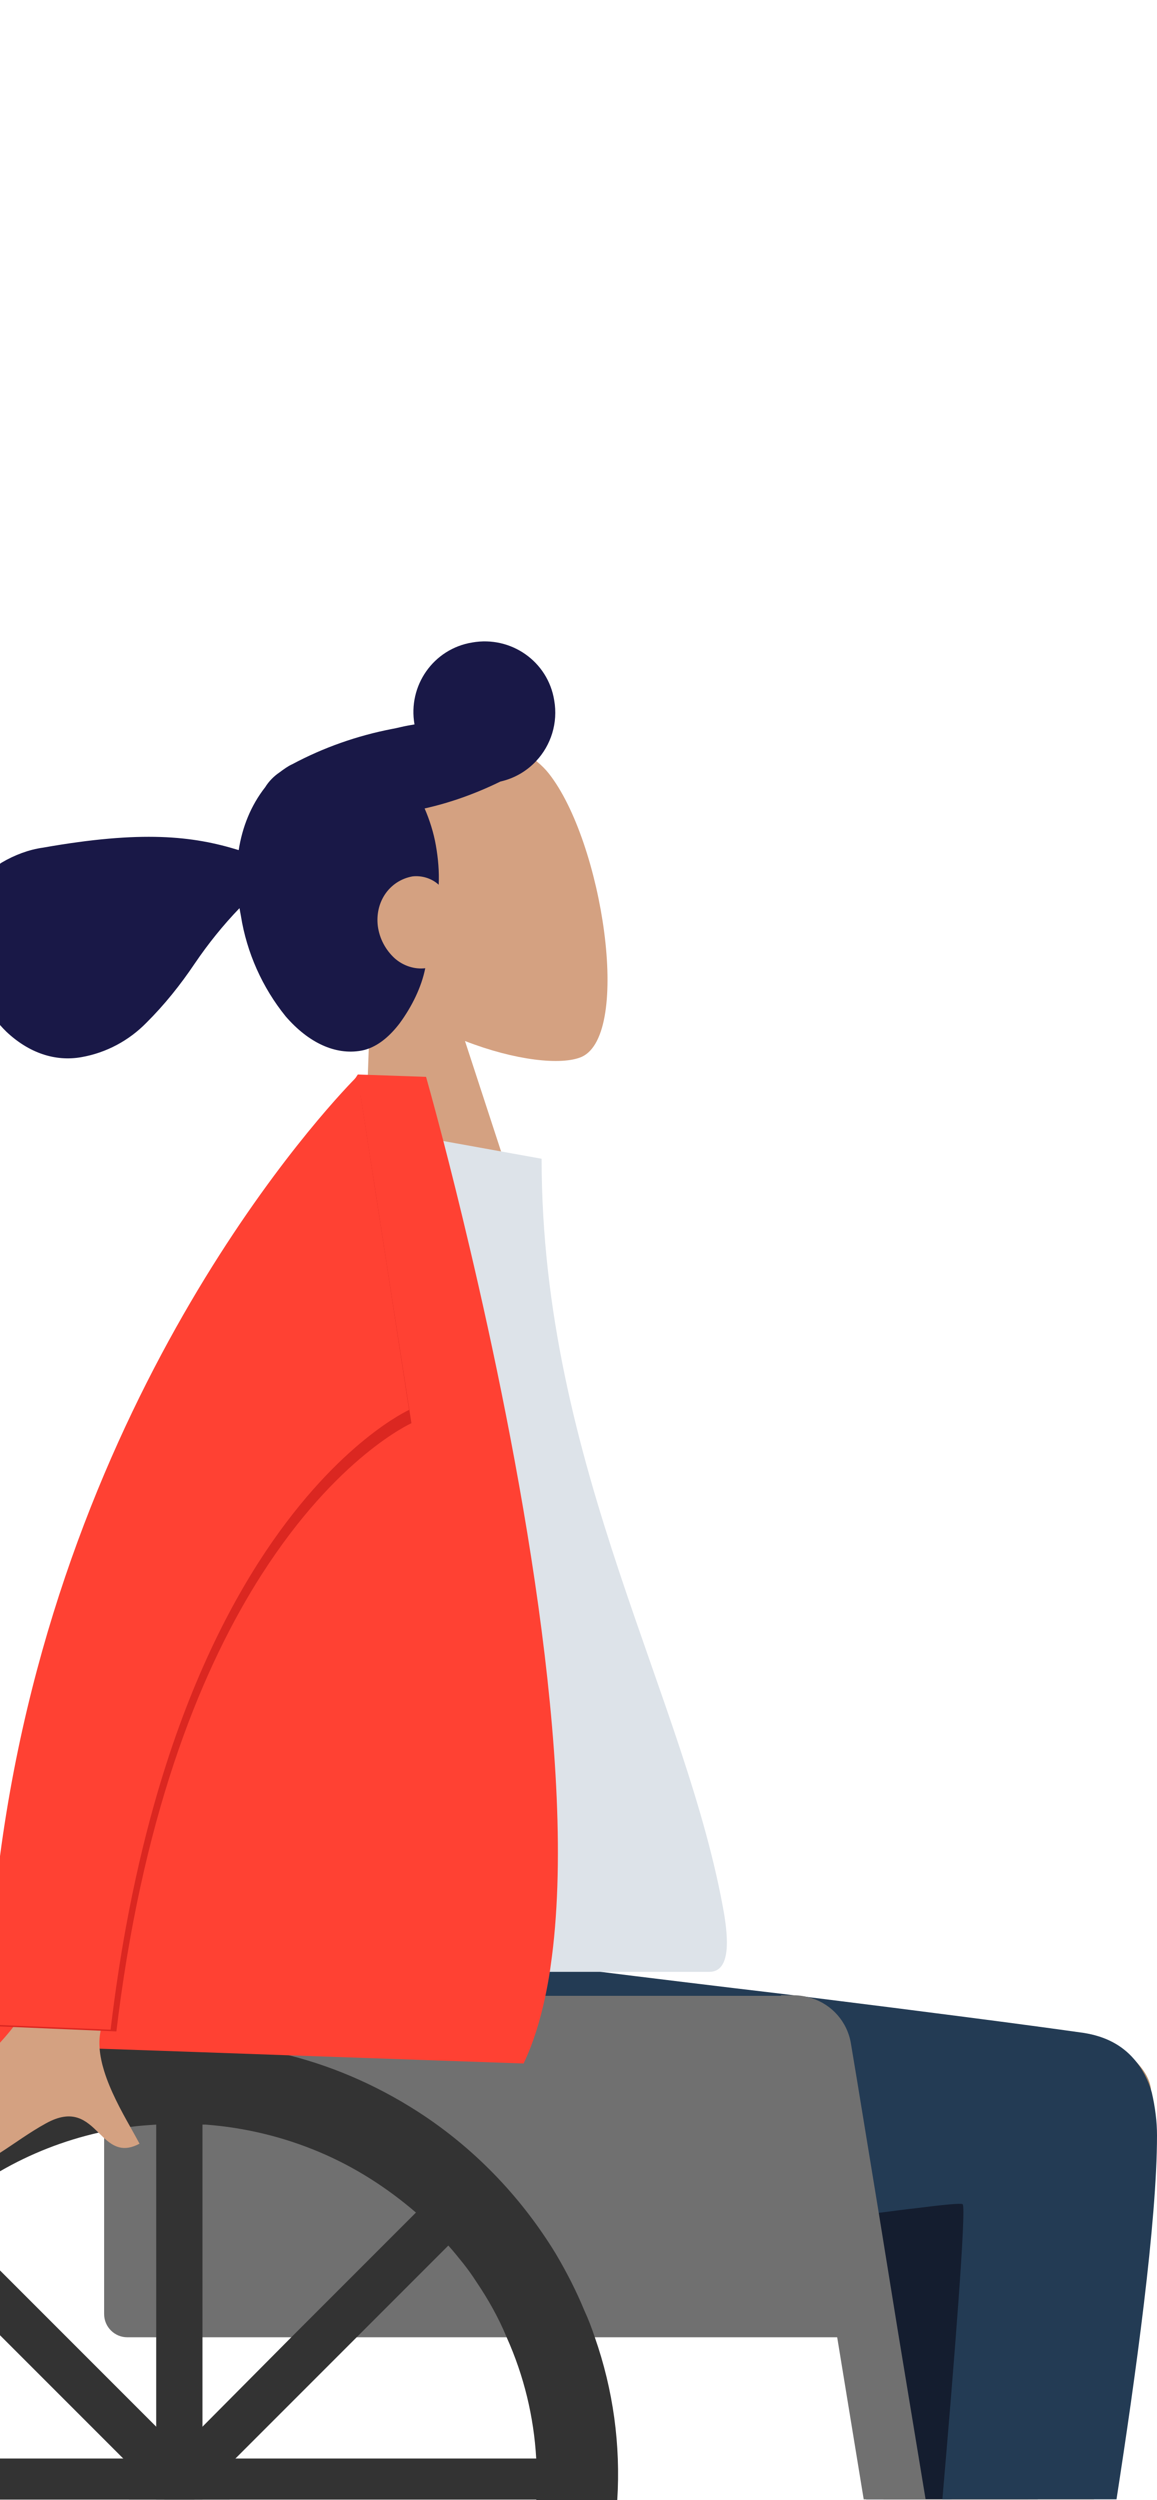 <?xml version="1.0" encoding="utf-8"?>
<!-- Generator: Adobe Illustrator 25.2.0, SVG Export Plug-In . SVG Version: 6.00 Build 0)  -->
<svg version="1.1" id="Ebene_1" xmlns="http://www.w3.org/2000/svg" xmlns:xlink="http://www.w3.org/1999/xlink" x="0px" y="0px"
	 viewBox="0 0 200 432" style="enable-background:new 0 0 200 432;" xml:space="preserve">
<style type="text/css">
	.st0{fill:#FFFFFF;}
	.st1{fill:#D4A181;}
	.st2{fill:#191847;}
	.st3{fill:#B28B67;}
	.st4{fill:#141D2F;}
	.st5{fill:#233B54;}
	.st6{fill:#707070;}
	.st7{fill:#333333;}
	.st8{fill:#DDE3E9;}
	.st9{fill:#FF4133;}
	.st10{fill:#DB2721;}
</style>
<rect class="st0" width="200" height="432"/>
<g id="Gruppe_1375" transform="translate(-1034 -770.769)">
	<g id="Gruppe_1375-2" transform="translate(-565 -111)">
		<g id="Head_Front_1_" transform="matrix(0.985, -0.174, 0.174, 0.985, 1631.72, 900.735)">
			<g id="Head_1_" transform="translate(57.677 13.482)">
				<path id="Head-2_1_" class="st1" d="M-63.243,188.535l10.1-47.2c-5.6-6.6-9.5-14.7-8.8-23.8
					c1.8-26.3,38.4-20.5,45.5-7.3c7.1,13.2,6.3,46.8-2.9,49.2c-3.7,0.9-11.5-1.4-19.4-6.2l5,35.2
					L-63.243,188.535z"/>
			</g>
			<path class="st2" d="M39.47,121.22c-1.884,1.413-4.194,2.305-6.711,2.418
				c-4.503,1.296-9.102,2.098-13.706,2.3c0.502,2.099,0.807,4.396,0.804,6.599
				c0.001,2.295-0.202,4.594-0.704,6.8c-0.998-1.303-2.593-2.103-4.2-2.204
				c-2,0.002-3.898,0.804-5.3,2.302c-1.292,1.396-1.997,3.201-2.099,5.101
				c-0.094,2.197,0.601,4.299,1.904,6.001c1.197,1.501,3,2.499,4.901,2.602
				c-1.207,3.096-3.402,6.099-6.005,8.594c-2.025,1.866-4.055,3.01-6.027,3.372
				c-0.463,0.091-0.917,0.132-1.374,0.133c-4.497-0.002-8.695-2.906-11.797-8.104
				c-3.101-5.604-4.703-11.998-4.598-18.396c-0.002-0.508-0.005-1.006-0.006-1.402
				c-3.297,2.402-6.394,5.104-9.298,8.094c-3.095,3.21-6.399,6.108-9.998,8.609
				c-3.497,2.499-7.704,3.898-12.099,3.893c-4.599-0-8.803-2.296-12.002-6.597
				c-0.31-0.43-0.598-0.867-0.873-1.322l4.845-27.428c0.112-0.061,0.221-0.103,0.332-0.155
				c2.402-0.895,4.997-1.391,7.498-1.295c17.299,0,25.803,2.497,33.202,6.302
				c1.301-3.801,3.395-7.207,6.399-9.905c0.798-0.895,1.796-1.602,2.898-2.097
				c0.801-0.397,1.604-0.803,2.4-0.997c5.798-1.9,11.904-2.902,18.003-3.003
				c0.994,0.003,1.896-0.102,2.9-0.097c0.396-0.001,0.7,0.002,1.096,0.001
				c0.004-6.801,5.504-12.307,12.298-12.203c6.801,0.004,12.307,5.504,12.203,12.298
				C44.354,115.413,42.444,118.984,39.47,121.22z"/>
		</g>
		<g id="Bottom_Skinny_Jeans_1_1_" transform="translate(1599 1112.251)">
			<path class="st3" d="M189.7,130.5c-0.3,9.5-4.8,34.1-9.5,58.4c-0.8,4.2-1.7,8.4-2.5,12.5h-25
				c0.3-8.2,0.7-16,1.4-21.6c0.3-2.5,0.6-5,1-7.5c1-7.7,2.1-14.9,3.1-21.2
				c1.6-9.9,3-17.7,3.9-21.6c1.1-4.7,3.7-7.4,6.9-8.8c4.2-1.8,9.4-1.1,13.5,0.9
				C186.7,123.7,189.9,127.1,189.7,130.5z"/>
			<path class="st4" d="M180.2,188.9c-0.2,4.3-0.5,8.5-0.8,12.5h-29.7l-1.8-49L147.2,132
				c0.2-1.2,0.4-2.3,0.9-3.4c3-7.5,12.8-9.3,21-8c3.1,0.5,5.9,1.4,8.2,2.7
				c2.7,1.5,4.5,3.4,4.7,5.6C182.9,140.1,181.6,165.9,180.2,188.9z"/>
			<path class="st3" d="M199,131.2L199,131.2c-0.1,10.9-4.9,41.5-9.9,70.2H164.5
				c0.1-7,0.3-13.4,0.8-18.4C167.4,159.8,170,139.6,171.5,132.2c0.9-4.4,3.1-7.2,5.8-8.9
				c1.6-1,3.4-1.5,5.3-1.8c4.8-0.6,10,1.1,13.3,3.8l0,0C197.8,127.1,199,129.1,199,131.2z"/>
			<path class="st5" d="M200,138.5c0,15-3.7,41.6-7,62.9h-30.1c2-23.1,4.2-50.6,3.5-51
				c-0.3-0.2-3.4,0.1-8.1,0.7c-1.9,0.2-4,0.5-6.4,0.8c-1.2,0.2-2.5,0.3-3.9,0.5
				c-1,0.1-1.9,0.2-2.9,0.4c-1.2,0.1-2.4,0.3-3.6,0.5c-13.9,1.8-31.2,4.1-45.4,5.7
				c-6,0.7-11.5,1.2-15.9,1.6c-2.1,0.2-4,0.3-5.7,0.3c-0.1,0-0.2,0-0.3,0
				c-3.9,0.1-7.4-0.1-10.7-0.6c-14.1-2.2-23.1-10.3-27.9-23.8c-0.2-0.5-0.3-1-0.5-1.5
				c-0.3-0.9-0.6-1.8-0.8-2.7c-0.7-2.6-1.3-5.3-1.8-8.2c-0.1-0.6-0.2-1.2-0.3-1.8c-0.4-2.5-0.7-5.2-0.8-8
				c-0.1-1.9-0.2-3.8-0.3-5.8h58.1c0,0,2.3,0.3,6.1,0.7c2,0.2,4.5,0.5,7.3,0.9c8.8,1.1,21.1,2.6,33.8,4.1
				c1.3,0.2,2.6,0.3,4,0.5c18.5,2.3,37.1,4.7,46.9,6.1c3.9,0.6,6.7,2.2,8.7,4.5l0,0
				c1.5,1.7,2.5,3.7,3.1,5.8C199.7,133.7,200,136.2,200,138.5z"/>
			<path id="Seat" class="st6" d="M28,114.4H135c5.5,0,10,4.5,10,10v49l0,0H22c-2.2,0-4-1.8-4-4v-45
				C18,118.8,22.5,114.4,28,114.4z"/>
			<path class="st6" d="M155.2,172.3L160,201.4h-10.7L144.7,173.3L141.4,153.2L135,114.3h2.2
				c1.1,0,2.1,0.2,3.1,0.5c3.5,1.1,6.2,4.1,6.8,7.9l1,6l3.8,23.2L155.2,172.3z"/>
			<g id="Wheel" transform="translate(0 13.749)">
				<path class="st7" d="M106.7,187.799h-14c0-0.03,0.01-0.07,0.01-0.1c0.19-2.36,0.19-4.63-0.01-7
					c0-0.03,0-0.07-0.01-0.1c-0.41-7.17-2.1-14.23-5.09-20.9
					c-0.01-0.02-0.01-0.03-0.02-0.05c-1.4-3.38-3.19-6.57-5.28-9.65
					c-0.69-1.08-1.47-2.16-2.25-3.14c-0.02-0.02-0.03-0.04-0.05-0.06c-0.8-1-1.6-2-2.5-3
					c-1.7-2.1-3.6-3.9-5.6-5.7c-5-4.3-10.6-7.9-16.8-10.5
					c-6.15-2.58-12.7-4.17-19.44-4.69c-0.05,0-0.11-0.01-0.16-0.01H35
					c-1.3-0.1-2.7-0.1-4-0.1s-2.7,0-4,0.1c-1.49,0.1-2.99,0.2-4.48,0.4
					c-0.01,0-0.01,0-0.02,0c-1.5,0.2-3,0.5-4.5,0.8c-0.29,0.1-0.68,0.1-0.97,0.19
					c-0.01,0-0.02,0.01-0.03,0.01c-5.98,1.37-11.7,3.6-17,6.67v-15.9
					c0.43-0.19,0.87-0.38,1.3-0.57c5.09-2.15,10.28-3.73,15.56-4.73
					c0.11-0.03,0.23-0.05,0.34-0.07h0.01c0.3,0,0.59-0.1,0.79-0.1
					c0.02,0,0.03-0.01,0.05-0.01c4.68-0.79,9.37-1.19,14.05-1.09H32.19
					c5.97,0.11,11.94,0.91,17.71,2.4c0.03,0.01,0.06,0.02,0.09,0.03
					c8.27,2.1,16.24,5.69,23.51,10.57c9.2,6.2,16.8,14.3,22.5,23.6
					c0.03,0.05,0.06,0.1,0.09,0.15c1.86,3.15,3.53,6.4,4.91,9.75
					c0.7,1.5,1.3,3.1,1.8,4.6c0.01,0.02,0.01,0.03,0.02,0.05
					C106,168.729,107.3,178.219,106.7,187.799z"/>
				<rect x="27" y="118.6" class="st7" width="8" height="69.1"/>
				<path class="st7" d="M79.1,142.2l-1.5,1.5l-3.4,3.4l-12.5,12.5l-21,21l-4,4l-1.7,1.7L33.6,187.7h-11.3
					l3.1-3l1.7-1.7l2.3-2.4l1.7-1.6l4-4l15.3-15.4L63.5,146.5l8.5-8.5l1.5-1.5c0.8-0.8,2-0.8,2.8,0l2.8,2.8
					C79.9,140.1,79.9,141.4,79.1,142.2z"/>
				<path class="st7" d="M97,182.599v4c0,0.4-0.1,0.8-0.3,1.1H0v-7.1h95
					C96.1,180.599,97,181.499,97,182.599z"/>
				<polygon class="st7" points="39.7,187.699 28.4,187.699 27,186.299 25.4,184.699 21.3,180.599 
					0,159.299 0,148.099 26.9,174.999 27,175.099 30.9,178.999 31,179.089 32.6,180.599 				"/>
			</g>
		</g>
		<g id="Gruppe_232_1_" transform="translate(1569.096 864.999)">
			<g id="A_Human_Standing_1_" transform="translate(34.029 91.704)">
				<path id="Shirt_1_" class="st8" d="M34,265.8h84.5c3.9,0,3.1-6.4,2.6-9.7
					c-6.4-37.4-31.6-77.6-31.6-130.8l-24.4-4.4C44.9,158.2,37.9,204.1,34,265.8z"/>
				<g id="Body_Long_Sleeve_1_1_" transform="translate(41.707) rotate(2)">
					<path class="st9" d="M58.567,262.852c-0.027,0.361-0.075,0.713-0.113,1.065
						c-0.17,1.437-0.382,2.825-0.615,4.174c-0.766,4.419-1.868,8.39-3.36,11.814l-40.545,0.005
						l-17.511-0.009l-14.469,0.005l-0.811-0.002l-0.36,0.003l-16.87-0.001l-0.39,0.004
						c0.135-0.145,0.25-0.289,0.375-0.433l-0.098-2.808l-0.881-0.009
						c-0.003-0.08-0.006-0.16,0.002-0.24l0.871-0l-0.902-25.824
						c0.571-2.852,1.182-5.705,1.852-8.57c9.923-43.063,29.579-86.785,46.481-117.123
						c0.01-0.01,0.019-0.021,0.019-0.031c2.834-5.092,5.591-9.801,8.214-14.075
						c0.01-0,0.01-0.01,0.01-0.01c0.132-0.225,0.265-0.45,0.407-0.675l1.731-0
						l10.076-0.002c0,0,1.313,4.067,3.375,10.979c1.429,4.813,3.227,11.024,5.178,18.2
						C49.458,173.075,62.339,228.47,58.567,262.852z"/>
				</g>
				<path class="st1" d="M13.275,275.976c-0.21,0.96-0.26,1.98-0.19,3.02
					c0,0.03,0.01,0.05,0.01,0.08c0.1,1.25,0.38,2.55,0.78,3.85
					c1.05,3.41,2.93,6.85,4.52,9.67c0.59,1.07,1.15,2.05,1.6,2.9
					c-2.81,1.5-4.52,0.49-6.12-0.97c-0.32-0.3-0.64-0.62-0.97-0.94
					c-2.12-2.08-4.39-4.21-9.11-1.59c-2.81,1.54-5.37,3.45-7.92,5.08v-18.6l-0.39-0.01
					c0.14-0.14,0.26-0.28,0.39-0.42c0.91-1,1.69-1.92,2.29-2.71
					c0.07-0.08,0.13-0.16,0.18-0.24c0.51-0.68,0.87-1.26,1.05-1.7
					c2.7-6.6,12.4-73.1,12.4-73.1l19.3-1.2c0,0-4.25,18.85-8.59,37.81
					c-1.68,7.36-3.37,14.74-4.84,21.05l-0.03,0.15c-2.11,9.08-3.74,15.88-4.14,17.09
					c-0.06,0.17-0.11,0.35-0.15,0.53C13.325,275.806,13.305,275.896,13.275,275.976z"/>
				<path class="st10" d="M66.995,170.996c0,0-12.83,5.72-25.9,26.17c-0.01,0-0.01,0.01-0.01,0.01
					c-9.94,15.55-20.04,39.62-24.75,76.19c-0.12,0.9-0.23,1.81-0.34,2.73l-1.33-0.06h-0.01
					l-1.38-0.06l-15.11-0.64l-2.29-0.1l-0.88-0.04c0-0.08,0-0.16,0.01-0.24l0.87,0.03v-16.71
					c0.52-6.05,1.25-11.92,2.15-17.63c9.06-57.37,35.97-97.33,50.54-115.43
					c0.01-0.01,0.02-0.02,0.02-0.03c5.78-7.16,9.61-10.89,9.61-10.89l0.92,5.92v0.03
					l0.54,3.47l0.95,6.09l2.07,13.38v0.01L66.995,170.996z"/>
				<path class="st9" d="M66.595,168.696c0,0-12.09,5.41-24.84,24.53c-6.81,10.22-13.81,24.35-19.25,43.68
					c-1.81,6.43-3.44,13.43-4.84,21.05l-0.03,0.15c-0.98,5.38-1.84,11.06-2.57,17.07v0.01
					c-0.02,0.21-0.05,0.4-0.07,0.61l-0.22-0.01l-1.43-0.06l-15-0.63l-2.47-0.11v-29.18
					c10.71-80.86,56.61-129.51,61.41-134.4c0.01,0,0.01-0.01,0.01-0.01
					c0.26-0.27,0.4-0.4,0.4-0.4l1.42,9.22v0.03l0.54,3.47l0.94,6.1v0.01l2.07,13.37
					L66.595,168.696z"/>
			</g>
		</g>
	</g>
</g>
</svg>
